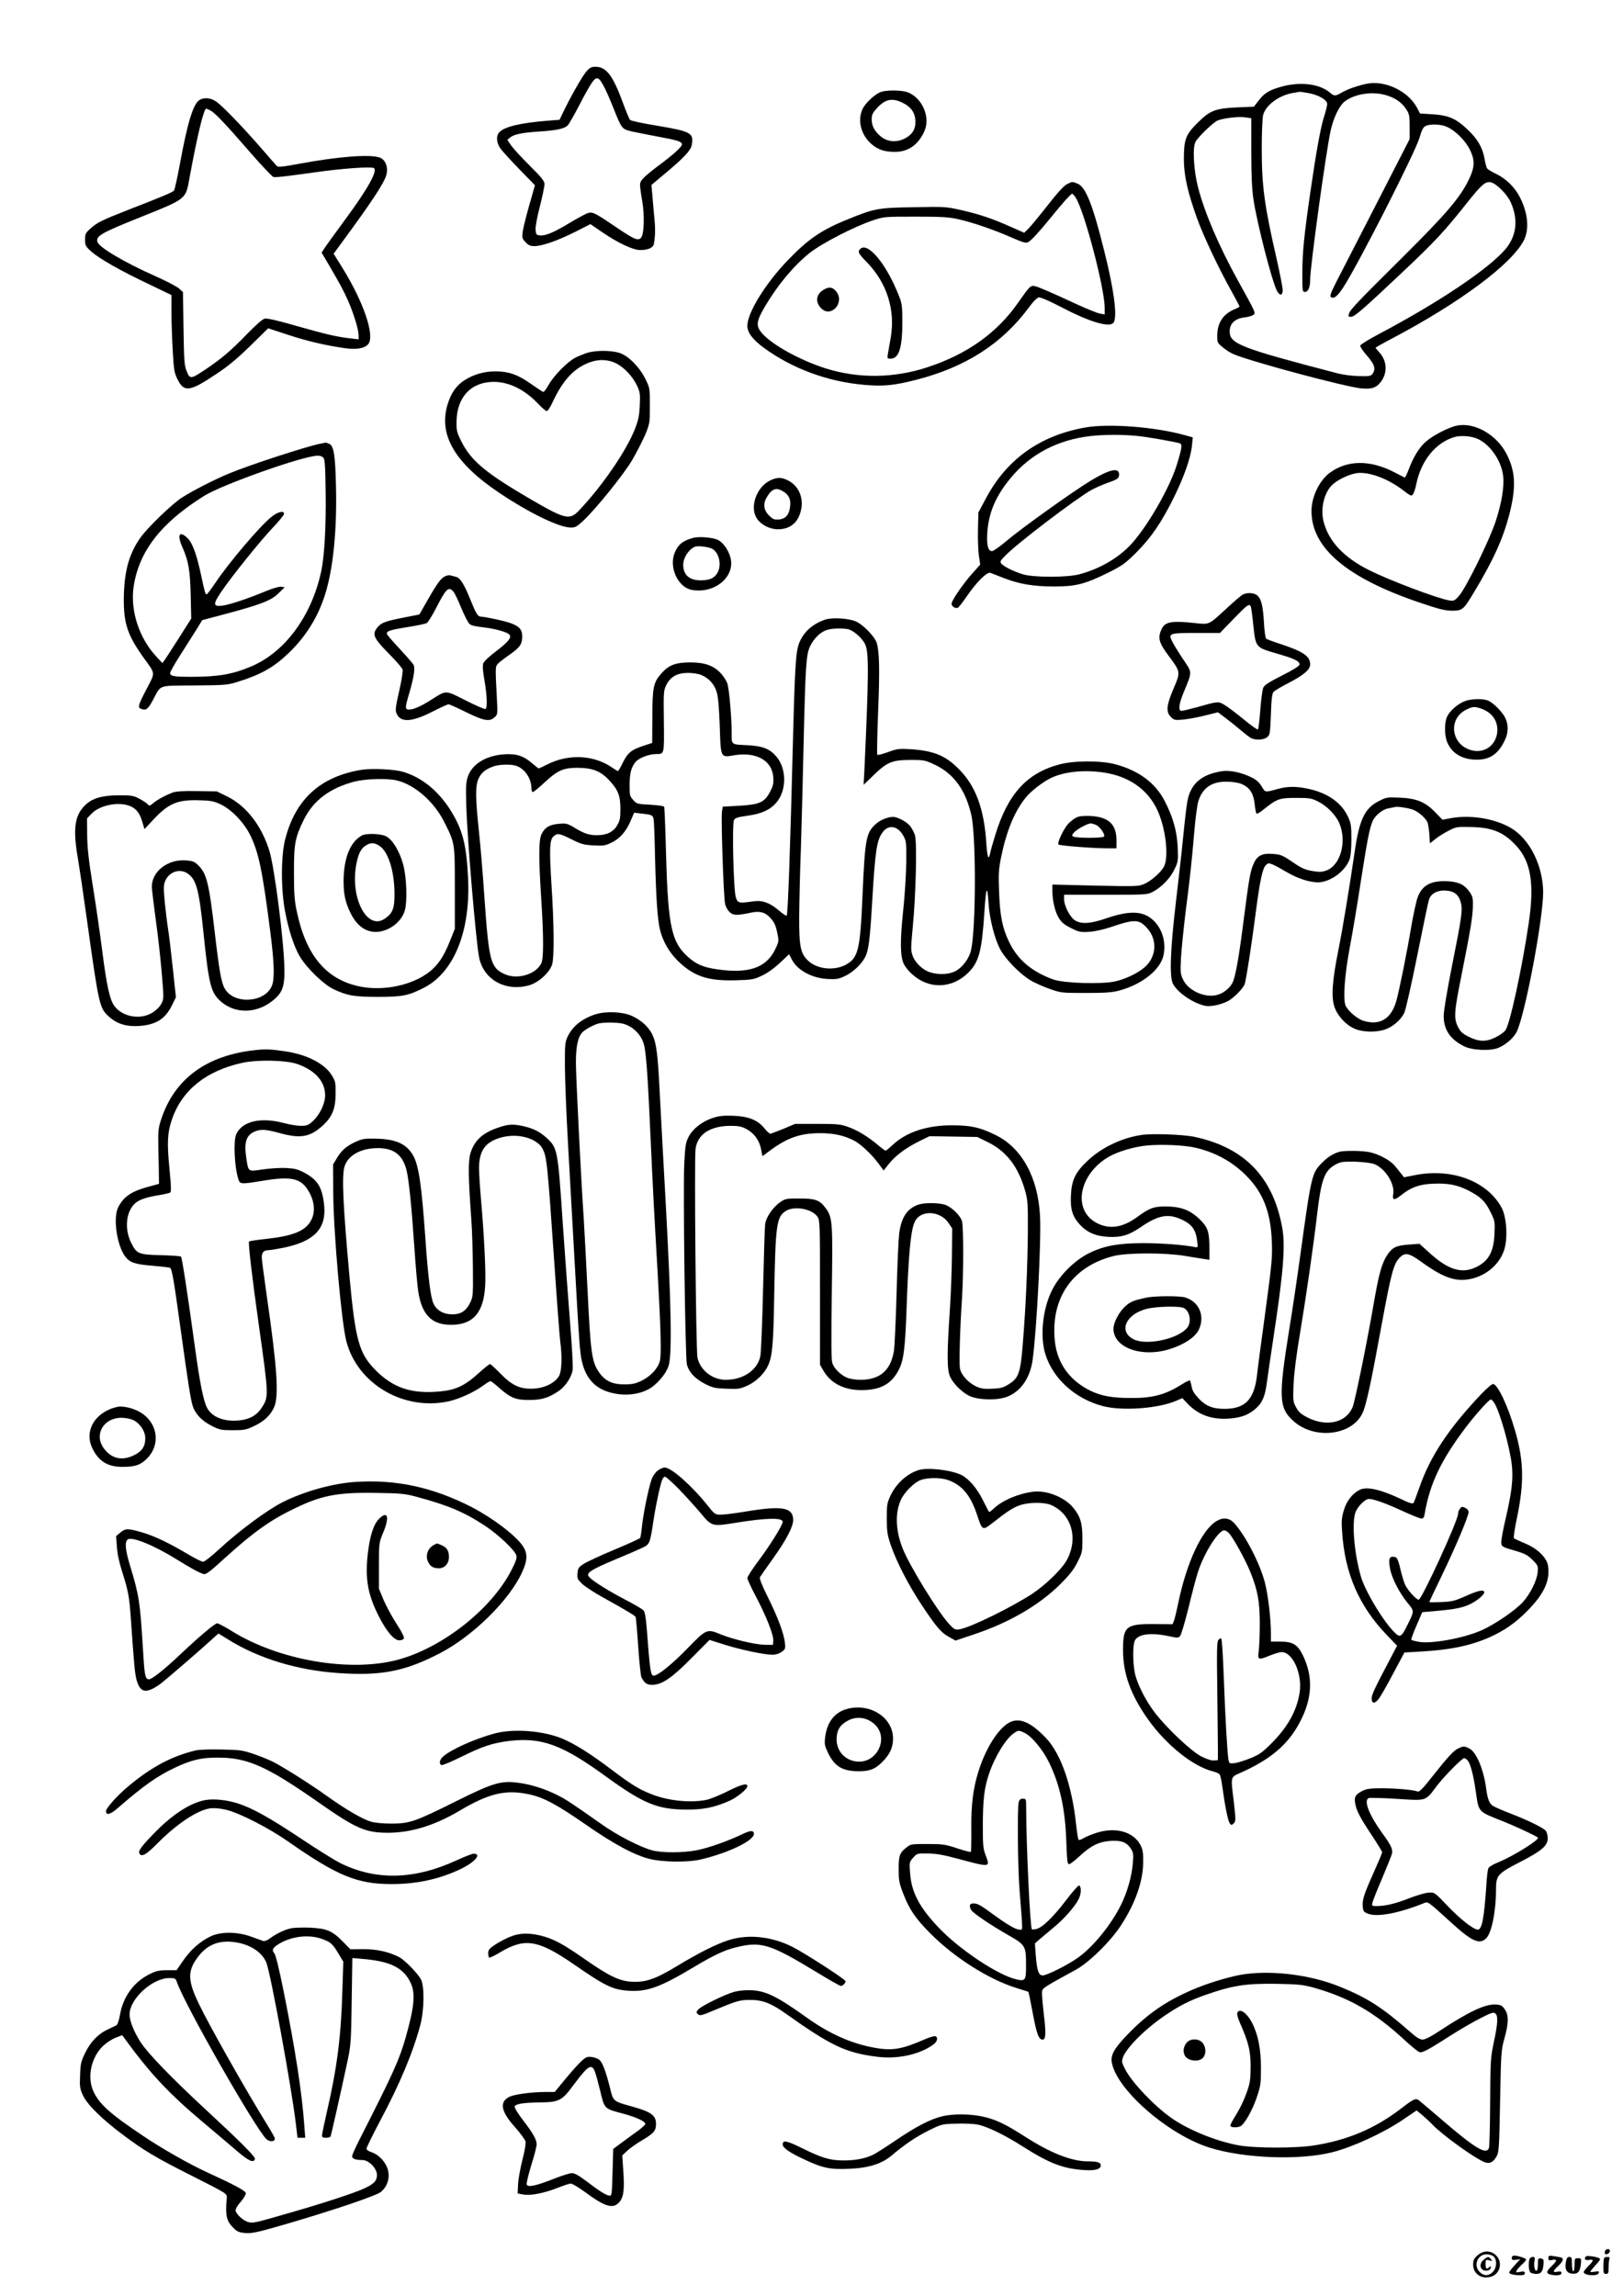 <?xml version="1.0" standalone="no"?>
<!DOCTYPE svg PUBLIC "-//W3C//DTD SVG 20010904//EN"
 "http://www.w3.org/TR/2001/REC-SVG-20010904/DTD/svg10.dtd">
<svg version="1.0" xmlns="http://www.w3.org/2000/svg"
 width="1240pt" height="1754pt" viewBox="0 0 1240 1754"
 preserveAspectRatio="xMidYMid meet">

<g transform="translate(0,1754) scale(0.1,-0.1)"
fill="#000000" stroke="none">
<path d="M4477 16990 c-32 -38 -121 -195 -178 -315 l-24 -50 -90 -7 c-210 -17
-332 -46 -371 -89 -26 -29 -21 -82 12 -127 15 -20 80 -91 144 -157 l117 -120
-44 -155 c-24 -85 -47 -177 -50 -203 -5 -43 -3 -51 22 -77 23 -24 37 -30 69
-30 58 0 180 43 313 110 l114 58 80 -55 c126 -87 244 -143 300 -143 59 0 98
17 104 44 12 61 13 120 4 206 -5 52 -12 129 -15 171 l-7 76 94 79 c155 129
206 184 214 226 17 93 -4 104 -272 149 -104 17 -193 36 -199 43 -6 6 -30 63
-53 126 -78 213 -128 280 -212 280 -31 0 -43 -6 -72 -40z m135 -107 c15 -26
45 -95 68 -152 71 -178 69 -176 147 -195 37 -8 131 -27 207 -41 146 -27 176
-37 176 -58 0 -18 -59 -72 -160 -148 -132 -99 -160 -127 -160 -160 0 -16 7
-71 16 -121 20 -112 15 -261 -9 -285 -23 -24 -51 -12 -186 79 -172 117 -184
122 -224 109 -17 -7 -79 -40 -137 -75 -119 -72 -184 -99 -226 -94 -26 3 -29 7
-32 43 -2 23 12 100 33 179 19 76 35 152 35 168 0 25 -19 49 -112 142 -62 61
-126 131 -143 155 l-29 43 22 18 c29 24 93 37 217 45 139 9 199 22 223 48 11
12 49 79 86 150 36 70 79 148 96 172 37 54 53 51 92 -22z"/>
<path d="M10441 16900 c-70 -15 -143 -40 -188 -66 -52 -30 -58 -30 -94 0 -76
64 -219 83 -357 47 -99 -26 -141 -50 -184 -107 l-38 -49 -122 -5 c-174 -8
-213 -23 -309 -119 -92 -92 -104 -126 -104 -281 1 -124 29 -248 100 -446 51
-141 167 -386 264 -559 33 -60 61 -112 61 -116 0 -4 -15 -12 -32 -19 -91 -36
-137 -104 -138 -202 0 -55 1 -58 43 -92 24 -20 61 -43 83 -52 138 -58 858
-251 976 -261 83 -7 117 6 153 57 48 70 41 157 -20 222 -14 15 -25 29 -25 32
0 2 56 34 125 70 516 272 914 568 1007 749 43 85 33 205 -28 327 -40 80 -108
146 -188 184 -29 14 -57 31 -63 38 -6 7 -15 41 -21 76 -15 85 -54 152 -131
224 -88 83 -144 107 -265 115 l-97 6 -20 39 c-67 131 -246 217 -388 188z
m-445 -71 c78 -14 144 -52 144 -83 0 -13 -11 -57 -24 -97 -26 -81 -59 -262
-105 -579 -47 -323 -61 -464 -61 -617 0 -137 1 -143 20 -143 25 0 40 35 40 96
0 96 121 979 157 1139 21 95 66 189 107 220 74 56 201 78 304 51 75 -19 131
-56 166 -111 23 -35 26 -49 26 -133 l0 -94 -247 -482 c-136 -264 -275 -534
-308 -599 -49 -96 -57 -119 -46 -127 24 -14 49 6 96 78 116 180 548 1028 581
1142 16 56 27 78 45 87 35 18 118 15 164 -6 66 -30 141 -105 176 -176 39 -81
37 -134 -11 -231 -66 -135 -170 -257 -499 -584 -360 -357 -406 -406 -415 -437
-6 -19 -4 -23 16 -23 27 0 89 54 408 355 233 220 306 298 482 520 109 137 138
162 180 152 44 -12 123 -91 151 -154 58 -130 44 -255 -40 -355 -127 -150 -506
-405 -963 -647 -80 -42 -146 -83 -148 -91 -1 -8 22 -43 53 -78 58 -67 68 -100
41 -138 -13 -17 -26 -19 -103 -17 -49 1 -121 10 -163 21 -744 194 -825 225
-825 321 0 59 40 97 110 106 29 3 61 12 70 19 21 15 21 13 -117 263 -146 265
-254 516 -305 713 -32 123 -43 302 -20 345 20 39 138 152 171 165 48 18 156
31 207 24 l49 -7 0 -255 c0 -178 5 -286 16 -361 26 -179 141 -627 180 -702 21
-41 44 -38 44 5 0 19 -20 121 -44 228 -96 418 -116 563 -116 856 0 122 5 234
11 255 21 75 121 149 228 167 25 4 49 8 52 9 3 0 32 -4 65 -10z"/>
<path d="M6734 16839 c-44 -13 -124 -86 -145 -134 -39 -86 -10 -198 70 -266
50 -43 98 -59 180 -59 101 0 178 55 224 159 46 105 -14 249 -125 295 -41 17
-153 20 -204 5z m164 -85 c65 -32 96 -79 96 -145 0 -54 -21 -91 -67 -119 -69
-42 -146 -38 -203 12 -45 40 -64 77 -64 128 0 34 7 48 41 85 63 69 117 79 197
39z"/>
<path d="M1521 16774 c-46 -32 -90 -178 -146 -484 -20 -107 -40 -199 -46 -206
-10 -13 -102 -51 -352 -148 -201 -79 -236 -96 -287 -143 -36 -32 -40 -40 -40
-83 0 -45 3 -51 48 -92 61 -54 222 -146 442 -250 l170 -82 0 -135 c0 -75 5
-208 10 -295 8 -144 12 -165 37 -215 50 -100 94 -93 297 43 87 57 160 118 258
214 l137 134 153 -50 c149 -49 288 -81 436 -102 87 -12 149 -1 176 32 51 64
-35 319 -198 582 l-67 108 60 82 c225 305 323 453 342 517 18 58 -5 120 -51
136 -77 26 -318 7 -614 -48 -130 -24 -162 -27 -171 -17 -7 7 -61 69 -121 138
-141 162 -289 315 -338 351 -45 33 -98 38 -135 13z m87 -78 c34 -18 108 -95
306 -323 87 -100 166 -183 175 -185 21 -4 91 4 326 37 192 27 410 43 439 32
37 -14 -40 -155 -219 -397 -67 -91 -134 -184 -150 -207 l-28 -43 43 -72 c98
-168 123 -213 161 -299 43 -100 79 -217 79 -262 l0 -29 -62 7 c-102 11 -190
32 -416 96 -145 42 -221 59 -240 55 -17 -4 -69 -50 -137 -120 -124 -128 -193
-186 -315 -268 -112 -75 -119 -76 -144 -13 -18 45 -20 78 -24 327 l-4 277 -31
28 c-18 15 -97 57 -177 92 -236 105 -432 220 -445 262 -15 45 26 69 323 188
363 146 350 135 381 308 60 326 108 523 127 523 3 0 17 -6 32 -14z"/>
<path d="M8150 16132 c-22 -11 -74 -68 -147 -162 -63 -80 -128 -159 -146 -177
l-32 -31 -100 44 c-142 64 -244 98 -381 129 -115 26 -127 27 -364 22 -274 -4
-300 -9 -514 -97 -192 -78 -295 -149 -450 -311 -169 -176 -306 -399 -306 -497
0 -52 39 -105 126 -169 218 -159 488 -259 769 -283 146 -13 228 -4 400 40 372
96 649 274 851 545 38 52 67 81 81 83 14 2 85 -29 175 -76 222 -116 373 -159
398 -113 27 51 0 255 -75 550 -86 346 -140 482 -200 507 -43 18 -43 18 -85 -4z
m70 -104 c68 -111 220 -693 220 -839 l0 -51 -37 7 c-21 4 -96 34 -168 67 -207
96 -298 135 -327 142 -34 8 -41 0 -128 -124 -160 -231 -388 -394 -690 -494
-259 -86 -531 -89 -782 -10 -192 61 -402 176 -482 264 -53 59 -50 92 18 208
98 166 219 311 341 409 91 73 343 203 485 250 84 28 89 28 325 28 197 0 255
-3 324 -19 106 -23 273 -80 411 -141 90 -39 108 -44 127 -34 22 12 89 85 173
189 83 103 152 180 161 180 5 0 18 -15 29 -32z"/>
<path d="M6572 15638 c-21 -21 -14 -35 51 -101 154 -159 219 -366 182 -578 -9
-52 -19 -109 -22 -126 -5 -30 -3 -33 21 -33 64 0 91 85 90 285 0 115 -3 138
-26 195 -94 241 -238 416 -296 358z"/>
<path d="M6300 15331 c-65 -35 -76 -96 -25 -147 74 -74 181 44 115 128 -26 34
-53 39 -90 19z"/>
<path d="M4475 14841 c-27 -10 -65 -25 -82 -35 -57 -29 -162 -136 -199 -202
-23 -41 -40 -62 -47 -57 -7 4 -50 33 -97 65 -97 68 -166 91 -265 91 -86 0
-163 -22 -234 -66 -64 -41 -104 -97 -131 -185 -72 -234 55 -450 399 -680 231
-154 455 -262 543 -262 34 0 47 8 95 53 97 91 305 349 372 461 34 59 79 146
100 194 35 86 36 89 36 222 0 134 0 136 -34 205 -45 91 -128 175 -195 198 -67
23 -195 22 -261 -2z m233 -77 c62 -31 126 -100 160 -172 22 -48 24 -63 20
-150 -4 -79 -11 -112 -37 -179 -65 -166 -250 -436 -425 -620 -73 -78 -105 -71
-361 77 -346 201 -462 296 -536 440 -40 79 -42 90 -41 161 3 185 110 300 281
302 117 1 238 -57 342 -167 29 -31 59 -56 66 -56 8 0 28 30 45 68 80 171 166
263 289 306 68 24 137 20 197 -10z"/>
<path d="M11132 14289 c-63 -12 -188 -77 -242 -126 -49 -44 -94 -118 -130
-216 -12 -32 -25 -57 -28 -55 -4 2 -39 20 -78 40 -185 96 -358 95 -492 -2 -81
-58 -142 -185 -142 -294 0 -281 268 -509 820 -697 153 -52 197 -63 251 -64 83
0 90 6 173 145 146 242 219 405 267 588 53 207 49 327 -19 461 -74 148 -244
247 -380 220z m141 -95 c100 -34 196 -164 211 -287 10 -81 -10 -206 -56 -347
-49 -149 -230 -517 -283 -574 -32 -36 -38 -38 -75 -32 -86 14 -456 153 -612
232 -196 98 -313 226 -348 380 -21 93 8 210 66 268 40 40 132 84 191 92 93 12
240 -43 357 -134 55 -42 60 -44 72 -27 7 10 18 43 24 74 36 180 146 318 290
362 42 13 114 10 163 -7z"/>
<path d="M8289 14274 c-347 -62 -601 -245 -759 -546 l-55 -103 -3 -125 c-2
-69 1 -158 6 -199 l11 -74 -60 -67 c-71 -79 -159 -208 -159 -232 0 -19 28 -38
48 -31 6 3 39 44 72 93 73 106 151 183 177 174 10 -4 56 -21 103 -40 118 -46
228 -64 384 -64 165 0 234 18 406 102 114 57 133 70 221 157 114 114 194 231
290 426 78 159 127 301 136 392 l6 62 -54 15 c-229 65 -589 93 -770 60z m401
-64 c83 -9 272 -42 323 -56 22 -7 17 -39 -24 -171 -58 -182 -233 -482 -356
-610 -97 -100 -230 -177 -383 -219 -93 -26 -350 -26 -435 -1 -71 22 -146 59
-165 82 -11 14 -8 22 31 61 88 92 545 439 659 502 30 16 84 40 120 53 79 27
90 35 90 65 0 55 -72 40 -217 -48 -134 -81 -522 -358 -642 -459 -51 -44 -102
-79 -112 -79 -30 0 -42 45 -36 140 10 155 66 285 184 425 150 178 355 285 603
314 106 12 249 12 360 1z"/>
<path d="M2443 14150 c-107 -22 -534 -161 -691 -226 -111 -46 -282 -133 -362
-185 -78 -51 -258 -224 -317 -306 -87 -122 -124 -257 -127 -458 -2 -196 27
-284 147 -453 98 -136 95 -113 27 -245 -64 -122 -69 -141 -44 -151 39 -15 53
-6 90 62 69 127 32 113 319 116 240 2 254 3 335 29 174 54 272 110 386 219
131 126 224 275 278 448 61 193 91 488 83 819 -5 249 -17 318 -54 332 -13 5
-25 9 -26 8 -1 -1 -21 -5 -44 -9z m28 -107 c11 -12 15 -72 17 -262 4 -253 -9
-487 -33 -601 -73 -345 -278 -624 -541 -733 -142 -59 -248 -77 -454 -77 -131
0 -160 5 -160 29 0 9 37 75 83 146 46 72 101 159 123 194 l39 64 181 48 c269
72 347 102 403 158 l46 45 -27 4 c-16 2 -65 -12 -115 -33 -139 -58 -276 -103
-331 -111 -76 -10 -77 9 -9 109 81 119 292 381 391 486 47 49 86 97 86 106 0
27 -47 16 -97 -24 -85 -67 -328 -353 -430 -507 -31 -46 -60 -84 -64 -84 -10 0
-14 13 -40 135 -35 165 -67 255 -104 292 -64 64 -85 30 -41 -68 47 -107 58
-174 63 -364 l4 -180 -93 -147 c-51 -80 -101 -157 -110 -170 l-18 -23 -45 49
c-131 140 -199 347 -175 527 38 274 208 494 541 702 139 86 752 304 865 306
18 1 38 -6 45 -16z"/>
<path d="M5882 13869 c-104 -52 -156 -205 -99 -290 33 -49 98 -82 161 -82 88
0 148 46 172 131 29 100 -9 198 -95 242 -51 26 -85 25 -139 -1z m105 -85 c40
-25 56 -60 50 -110 -7 -66 -34 -98 -86 -102 -36 -3 -46 1 -76 31 -42 42 -47
91 -14 143 39 63 71 73 126 38z"/>
<path d="M5295 13431 c-79 -22 -113 -49 -140 -113 -46 -111 24 -264 130 -284
174 -32 334 100 296 246 -15 56 -51 110 -91 133 -34 21 -148 31 -195 18z m150
-85 c52 -34 70 -127 35 -184 -23 -38 -57 -54 -121 -55 -90 -2 -139 40 -139
118 0 55 42 119 90 139 24 9 110 -2 135 -18z"/>
<path d="M3405 13140 c-33 -13 -62 -51 -133 -175 l-68 -119 -112 -22 c-148
-29 -177 -40 -207 -75 -46 -56 -34 -82 109 -226 42 -43 79 -87 82 -98 3 -12
-6 -70 -19 -131 -36 -159 -39 -179 -26 -207 31 -68 117 -63 273 17 61 31 116
56 123 56 7 0 67 -27 134 -60 136 -67 180 -75 219 -38 23 21 23 23 15 167 -11
218 -11 218 10 242 11 11 52 43 91 70 76 53 94 79 94 137 0 52 -21 77 -86 101
-43 17 -198 50 -233 51 -20 1 -36 27 -71 115 -54 134 -83 181 -117 189 -16 4
-35 9 -43 11 -8 2 -24 0 -35 -5z m58 -118 c10 -10 37 -67 61 -126 25 -60 53
-114 63 -122 18 -14 39 -18 128 -29 72 -9 163 -35 176 -52 20 -23 -6 -55 -101
-128 -54 -40 -92 -77 -98 -93 -6 -19 -3 -59 9 -127 20 -115 24 -211 8 -221 -6
-3 -73 26 -150 65 -159 81 -147 80 -262 7 -77 -49 -136 -76 -169 -76 -35 0
-35 9 -3 119 37 125 48 197 35 222 -6 11 -52 64 -101 117 -50 53 -95 105 -100
114 -14 25 11 35 156 58 70 11 135 25 145 30 10 5 43 59 74 119 74 145 93 163
129 123z"/>
<path d="M9493 12997 c-12 -7 -66 -53 -120 -103 -140 -129 -131 -125 -238
-114 -185 20 -233 11 -260 -45 -31 -66 -21 -104 48 -197 99 -133 98 -129 43
-258 -55 -130 -59 -178 -20 -217 24 -24 30 -25 92 -20 37 4 112 17 167 31
l100 25 55 -41 c30 -23 80 -62 110 -88 30 -25 66 -54 80 -63 33 -23 102 -22
131 2 22 17 23 27 29 173 3 110 9 160 19 171 7 10 59 41 114 69 121 63 167
103 167 144 0 62 -55 99 -240 159 -47 15 -90 32 -96 36 -6 5 -14 60 -17 121
-8 131 -20 180 -49 208 -25 23 -81 26 -115 7z m62 -87 c4 -6 13 -70 20 -142
19 -175 17 -173 179 -220 137 -39 179 -60 174 -86 -2 -10 -53 -42 -133 -82
-97 -49 -133 -72 -143 -92 -7 -15 -17 -91 -23 -170 -6 -79 -14 -146 -18 -150
-3 -4 -53 30 -109 77 -57 47 -123 96 -146 110 -49 29 -48 29 -221 -20 -49 -13
-98 -25 -107 -25 -28 0 -22 50 16 143 67 163 67 144 -8 256 -36 54 -73 115
-82 135 -28 58 -19 61 187 61 l180 0 104 108 c102 105 118 117 130 97z"/>
<path d="M6305 12807 c-94 -32 -159 -88 -196 -171 -28 -65 -35 -162 -49 -691
-23 -907 -40 -1394 -50 -1400 -4 -2 -30 15 -58 39 -70 60 -127 81 -195 71
-112 -16 -120 -15 -135 30 -18 53 -30 562 -14 591 9 16 27 22 96 32 110 14
177 44 225 98 83 94 83 264 0 358 -49 56 -103 77 -209 83 -140 7 -130 0 -130
101 0 109 -18 315 -31 365 -6 22 -28 58 -51 83 -54 59 -123 84 -232 84 -112 0
-164 -19 -219 -80 -65 -72 -72 -104 -73 -335 l-1 -200 -67 -22 c-92 -30 -120
-53 -157 -128 -17 -36 -35 -65 -38 -65 -3 0 -26 14 -49 30 -140 94 -329 102
-490 21 -34 -17 -64 -31 -66 -31 -3 0 -25 18 -50 39 -66 57 -119 75 -213 69
-140 -9 -247 -75 -279 -172 -14 -42 -16 -78 -11 -236 8 -248 73 -1015 97
-1141 33 -172 203 -267 384 -215 73 21 158 100 175 161 16 57 14 306 -5 598
-18 289 -15 354 17 380 30 24 42 22 137 -25 73 -37 94 -42 168 -46 76 -4 89
-2 139 23 64 31 111 87 146 171 l24 56 58 -7 c77 -8 85 -12 91 -43 3 -15 8
-151 11 -302 7 -288 18 -463 37 -540 21 -88 69 -172 134 -237 123 -121 232
-158 448 -151 121 3 136 6 197 35 41 19 92 55 137 97 l71 67 20 -39 c42 -83
152 -143 272 -150 66 -4 84 -1 130 20 64 29 130 91 159 147 27 53 37 134 55
446 22 368 34 447 78 507 45 62 115 51 158 -25 23 -40 24 -50 23 -202 -1 -88
-11 -257 -24 -375 -24 -232 -23 -345 6 -405 9 -19 36 -53 61 -75 128 -119 307
-114 432 11 81 81 103 167 122 463 13 197 22 213 32 61 8 -117 47 -269 89
-347 39 -74 151 -189 232 -237 30 -18 95 -47 143 -64 87 -31 91 -32 278 -32
150 0 204 4 255 18 176 47 317 160 340 272 29 139 -46 282 -166 315 -64 18
-151 7 -272 -35 -119 -41 -190 -46 -238 -16 -38 23 -84 111 -84 160 l0 36 318
0 c305 0 318 1 357 21 71 38 132 101 166 169 31 63 31 67 27 172 -6 125 -36
232 -100 355 -71 138 -198 232 -377 280 -109 29 -314 29 -426 -1 -251 -66
-397 -228 -493 -546 -17 -55 -34 -115 -37 -132 -12 -60 -22 -34 -29 73 -17
266 -81 440 -211 570 -102 103 -191 139 -367 151 -90 5 -103 4 -173 -22 -42
-15 -79 -25 -82 -21 -4 3 -1 151 6 329 13 318 10 459 -11 527 -15 47 -103 138
-157 162 -56 25 -181 33 -236 15z m173 -73 c43 -9 111 -69 133 -118 28 -61 26
-240 -6 -941 l-7 -130 79 76 c101 98 140 114 283 114 101 0 108 -2 183 -37
145 -69 234 -193 278 -383 37 -164 36 -864 -2 -1033 -13 -60 -61 -126 -113
-157 -48 -28 -129 -34 -197 -13 -56 16 -114 70 -135 124 -16 43 -16 54 0 227
23 234 33 636 17 694 -6 23 -24 56 -38 74 -28 33 -94 68 -128 69 -41 0 -97
-22 -131 -52 -77 -68 -85 -111 -104 -543 -18 -427 -33 -485 -133 -537 -88 -44
-211 -31 -279 30 -62 56 -73 109 -72 342 1 107 6 341 13 520 6 179 15 543 21
810 14 591 19 671 50 735 27 56 76 105 122 121 36 14 118 17 166 8z m-1120
-350 c58 -24 101 -72 118 -132 11 -36 18 -122 23 -258 8 -248 5 -241 112 -223
168 27 288 -40 297 -168 3 -49 -1 -66 -25 -112 -42 -80 -79 -97 -236 -106
l-125 -7 -6 -37 c-8 -52 12 -657 24 -706 5 -23 21 -50 36 -64 30 -25 57 -25
169 -1 60 12 101 1 137 -38 34 -36 44 -57 58 -125 11 -53 10 -61 -13 -110 -63
-138 -184 -189 -395 -168 -132 14 -193 34 -255 84 -145 118 -172 229 -188 792
-5 198 -12 365 -14 371 -2 7 -45 13 -106 17 -100 5 -105 6 -131 36 -26 29 -28
38 -28 109 0 93 12 141 46 182 27 31 102 60 158 60 62 0 61 -4 58 252 -3 226
-2 234 20 278 32 62 83 90 166 90 34 0 79 -7 100 -16z m-1411 -695 c65 -24
113 -97 113 -171 0 -16 5 -28 11 -28 6 0 44 31 85 69 104 97 146 116 259 116
113 -1 174 -25 240 -96 67 -72 85 -117 85 -218 0 -72 -4 -90 -25 -126 -29 -50
-80 -75 -154 -75 -60 0 -100 13 -173 58 -54 32 -62 34 -119 29 -71 -6 -106
-27 -131 -78 -23 -43 -23 -184 -3 -494 19 -295 19 -457 0 -495 -44 -85 -184
-125 -280 -81 -108 50 -120 97 -155 601 -11 162 -29 383 -41 490 -28 265 -28
353 -1 406 22 44 52 68 110 89 45 17 141 19 179 4z m4478 -49 c196 -27 341
-127 416 -285 62 -131 90 -346 55 -428 -17 -42 -96 -114 -153 -139 -44 -19
-58 -20 -374 -13 l-329 8 0 -43 c0 -78 21 -168 50 -213 22 -35 44 -52 94 -77
61 -30 72 -32 138 -28 44 3 111 18 167 37 183 62 214 60 278 -12 77 -88 68
-217 -21 -295 -51 -45 -143 -89 -223 -108 -102 -24 -395 -15 -476 14 -166 61
-271 150 -337 286 -52 108 -70 199 -77 387 -5 136 -3 169 16 263 42 202 102
348 189 455 42 52 140 126 202 153 101 44 241 58 385 38z"/>
<path d="M8225 11296 c-16 -7 -44 -29 -62 -47 -36 -38 -88 -148 -76 -160 9 -9
261 -29 371 -29 l72 0 0 60 c0 124 -60 180 -200 187 -50 2 -85 -1 -105 -11z
m150 -58 c29 -13 70 -72 60 -88 -8 -13 -214 -13 -235 0 -12 7 -11 12 5 30 23
26 102 69 127 70 9 0 29 -5 43 -12z"/>
<path d="M11184 12181 c-54 -24 -108 -73 -128 -115 -22 -47 -21 -150 3 -201
38 -83 115 -127 221 -128 105 -1 170 45 220 155 25 54 25 112 1 163 -22 47
-94 119 -134 134 -44 17 -137 13 -183 -8z m127 -52 c83 -28 129 -87 129 -164
0 -110 -93 -184 -198 -156 -156 42 -181 240 -40 310 49 24 62 25 109 10z"/>
<path d="M2765 11660 c-316 -50 -510 -226 -587 -535 -32 -128 -32 -379 0 -547
27 -143 68 -269 113 -345 54 -90 182 -214 259 -250 104 -49 158 -58 340 -58
185 0 234 10 353 72 229 120 354 437 333 841 -13 248 -40 356 -123 495 -95
159 -225 267 -373 311 -67 20 -234 28 -315 16z m264 -81 c136 -31 285 -160
363 -314 84 -166 83 -160 83 -510 l0 -310 -42 -105 c-45 -110 -86 -170 -150
-222 -130 -103 -350 -151 -532 -114 -256 52 -411 234 -482 567 -19 87 -23 136
-23 299 -1 223 8 271 74 406 73 149 200 245 390 294 84 21 246 26 319 9z"/>
<path d="M2765 11158 c-90 -49 -139 -173 -140 -348 0 -104 14 -166 56 -250 63
-127 169 -170 284 -116 61 28 110 81 127 138 21 71 15 258 -12 356 -28 102
-83 192 -133 215 -40 19 -151 23 -182 5z m132 -78 c67 -41 115 -187 117 -360
1 -120 -13 -156 -75 -198 -130 -89 -259 144 -220 397 15 93 36 138 75 162 39
24 63 24 103 -1z"/>
<path d="M9335 11649 c-158 -25 -240 -97 -264 -234 -6 -33 -20 -152 -31 -265
-11 -113 -37 -342 -57 -510 -42 -358 -49 -565 -21 -616 38 -70 161 -152 251
-168 41 -8 131 14 176 41 47 29 111 96 121 127 12 39 51 290 85 551 31 240 51
331 76 356 18 18 22 18 53 5 19 -8 65 -33 102 -55 81 -49 177 -81 243 -81 93
0 210 85 242 176 9 24 14 82 14 154 0 103 -3 121 -26 171 -51 109 -156 182
-305 214 -90 19 -156 19 -229 -1 -102 -28 -97 -29 -126 19 -20 33 -41 51 -80
70 -76 37 -163 55 -224 46z m138 -93 c73 -26 104 -71 114 -166 3 -33 9 -63 14
-65 4 -3 27 10 51 30 105 84 122 90 248 90 105 0 120 -2 171 -28 65 -32 132
-100 160 -161 62 -142 12 -327 -99 -366 -34 -12 -53 -12 -108 -3 -56 10 -82
22 -150 69 -74 50 -89 57 -147 61 -82 7 -121 -12 -147 -70 -28 -62 -35 -104
-75 -410 -39 -310 -66 -461 -89 -505 -21 -41 -70 -80 -117 -92 -92 -25 -219
32 -259 115 -21 44 -23 56 -17 169 4 66 20 227 36 356 35 271 45 368 66 611 8
97 22 199 30 227 31 102 101 152 215 151 36 0 82 -6 103 -13z"/>
<path d="M1319 11486 c-57 -22 -114 -53 -147 -80 -27 -23 -31 -24 -43 -10 -7
8 -36 28 -63 42 -46 25 -61 27 -161 27 -127 -1 -202 -23 -257 -78 -77 -77 -91
-176 -55 -392 14 -82 46 -298 71 -480 93 -666 96 -677 173 -745 61 -53 133
-74 228 -67 127 9 197 54 247 154 l32 65 -23 216 c-13 120 -29 258 -37 307 -8
50 -19 144 -26 210 -9 104 -9 125 5 157 29 67 106 95 165 59 72 -46 92 -119
127 -460 41 -397 56 -456 136 -524 105 -90 262 -90 383 2 82 62 101 109 99
246 -2 205 -75 773 -114 903 -60 195 -176 345 -323 418 l-80 39 -150 2 c-107
2 -161 -2 -187 -11z m364 -89 c85 -39 183 -141 231 -241 63 -131 92 -271 151
-734 31 -238 34 -361 12 -413 -54 -129 -288 -144 -359 -22 -27 45 -43 136 -77
429 -45 385 -62 453 -130 518 -25 24 -42 30 -90 34 -138 10 -261 -84 -261
-201 0 -20 14 -133 30 -252 17 -119 37 -303 46 -410 16 -190 16 -194 -3 -232
-12 -23 -39 -50 -68 -68 -91 -57 -227 -34 -290 49 -36 47 -60 155 -95 431 -17
132 -49 355 -72 495 -31 192 -41 286 -42 382 l-1 127 35 36 c57 59 183 89 272
65 60 -17 92 -51 113 -121 l19 -62 61 65 c120 130 188 160 355 155 89 -2 114
-7 163 -30z"/>
<path d="M10533 11420 c-105 -53 -148 -142 -182 -380 -44 -300 -93 -595 -127
-765 -45 -224 -54 -351 -29 -425 22 -67 84 -136 150 -166 60 -29 167 -32 237
-8 59 20 121 73 147 127 11 24 54 214 100 442 44 220 84 412 90 427 17 45 67
70 129 65 63 -4 97 -32 113 -91 15 -56 7 -113 -67 -482 -38 -193 -64 -346 -64
-384 0 -105 49 -178 153 -231 63 -33 207 -39 268 -12 61 27 119 80 140 128 66
149 199 861 199 1059 -1 203 -103 407 -246 491 -122 72 -306 102 -455 76 l-68
-13 -58 60 c-76 77 -142 104 -273 109 -91 4 -98 3 -157 -27z m267 -67 c37 -15
84 -55 103 -88 7 -11 14 -53 17 -93 l5 -74 40 32 c22 18 67 46 100 63 56 30
66 32 160 30 173 -2 260 -37 358 -142 114 -123 141 -291 97 -591 -52 -351
-144 -773 -178 -820 -10 -14 -42 -37 -72 -52 -73 -38 -129 -37 -208 2 -51 26
-64 39 -84 78 -32 66 -28 115 31 407 68 343 82 429 84 511 2 60 -2 76 -22 106
-40 59 -82 80 -164 86 -132 8 -201 -28 -236 -123 -11 -30 -34 -136 -51 -236
-35 -208 -93 -492 -114 -562 -40 -132 -125 -182 -248 -145 -48 14 -121 77
-138 118 -20 49 -7 231 33 445 20 105 57 325 82 490 49 314 68 417 91 470 18
45 77 93 121 100 21 4 43 8 48 10 18 7 109 -7 145 -22z"/>
<path d="M4547 9791 c-103 -34 -173 -91 -211 -171 -19 -41 -21 -61 -20 -235 1
-104 11 -361 23 -570 12 -209 32 -578 46 -820 40 -719 45 -787 61 -855 35
-149 121 -227 275 -249 80 -11 165 1 228 34 64 32 135 113 158 178 29 82 22
460 -20 1232 -20 358 -41 747 -47 865 -14 284 -25 373 -56 437 -29 60 -87 112
-159 144 -70 31 -200 36 -278 10z m214 -71 c76 -21 138 -83 159 -159 16 -59
29 -230 50 -701 20 -440 26 -551 55 -1050 24 -428 29 -620 16 -668 -16 -57
-70 -115 -139 -149 -46 -22 -70 -28 -132 -28 -94 0 -150 27 -197 98 -51 76
-61 149 -83 602 -11 226 -25 480 -30 565 -22 323 -60 1088 -60 1195 0 125 17
199 52 232 25 23 79 52 118 64 37 11 150 10 191 -1z"/>
<path d="M1955 9519 c-377 -39 -624 -220 -725 -534 -21 -63 -23 -86 -20 -225
2 -85 4 -179 4 -209 l1 -54 -80 -22 c-130 -35 -188 -74 -231 -155 -42 -80 -12
-292 53 -379 36 -46 73 -59 212 -70 67 -6 125 -12 130 -16 15 -9 28 -84 81
-468 56 -406 75 -525 90 -579 18 -64 69 -120 144 -158 65 -33 75 -35 165 -35
87 0 102 3 161 31 77 36 126 82 154 144 38 85 24 299 -55 845 -21 148 -39 283
-39 300 0 38 16 55 49 55 15 0 67 9 118 19 232 48 326 144 310 319 -13 138
-48 198 -148 252 -54 29 -76 34 -144 38 -44 2 -124 -3 -178 -11 -115 -17 -109
-21 -126 93 -17 115 1 170 66 197 46 19 86 16 188 -12 163 -45 236 -31 335 61
69 65 94 127 94 240 1 84 -1 94 -29 140 -55 89 -188 158 -355 183 -106 16
-151 18 -225 10z m317 -107 c137 -49 211 -132 212 -238 0 -64 -40 -149 -94
-198 -35 -32 -46 -36 -93 -36 -28 0 -86 10 -127 21 -179 48 -323 14 -366 -88
-22 -52 -12 -252 17 -340 13 -40 18 -40 184 -13 228 38 299 20 359 -90 40 -73
45 -150 14 -210 -42 -82 -136 -121 -346 -144 -68 -7 -125 -16 -129 -19 -8 -9
21 -260 77 -657 74 -525 74 -532 17 -617 -37 -54 -86 -83 -160 -92 -119 -15
-218 22 -256 97 -27 53 -55 192 -91 457 -56 407 -99 688 -107 696 -5 4 -73 9
-153 11 -174 4 -187 10 -231 101 -49 105 -35 232 32 294 31 29 87 48 181 63
42 7 81 16 88 20 9 6 8 45 -5 180 -20 199 -16 279 19 380 77 223 260 370 536
431 115 26 337 21 422 -9z"/>
<path d="M5445 9000 c-80 -26 -153 -83 -184 -144 -22 -43 -26 -67 -33 -203
-10 -199 7 -1485 20 -1537 16 -58 61 -107 136 -146 61 -31 78 -35 166 -38 89
-4 103 -2 159 23 69 31 133 94 161 158 31 71 39 158 45 527 10 549 17 605 91
651 66 40 201 14 241 -47 17 -27 18 -62 18 -579 l0 -550 27 -47 c61 -103 173
-154 321 -146 134 7 212 59 264 176 27 61 39 163 48 412 16 457 33 638 66 701
45 89 195 81 257 -15 l27 -40 -2 -200 c-1 -111 -8 -308 -17 -439 -22 -324 -21
-440 3 -494 24 -52 87 -115 143 -144 59 -31 192 -38 273 -15 113 33 194 141
214 286 31 219 67 912 57 1100 -15 296 -139 522 -340 620 -120 59 -189 74
-336 74 -188 0 -345 -52 -448 -148 -27 -25 -52 -46 -56 -46 -4 0 -31 20 -59
44 -75 63 -155 112 -228 138 -57 20 -82 23 -234 23 l-170 0 -90 -38 c-49 -20
-94 -37 -100 -37 -7 0 -27 19 -45 41 -51 64 -123 92 -240 96 -74 2 -108 -1
-155 -17z m255 -83 c61 -32 100 -85 114 -152 l11 -57 62 46 c130 96 230 130
378 130 104 0 182 -17 259 -56 50 -25 137 -107 188 -176 l39 -53 39 49 c52 65
126 120 228 172 l84 41 182 -3 183 -3 85 -42 c140 -70 230 -189 281 -372 19
-68 21 -100 20 -311 -2 -261 -16 -580 -39 -860 -18 -220 -31 -257 -109 -305
-40 -25 -61 -31 -125 -33 -62 -3 -85 0 -123 18 -60 28 -114 88 -123 137 -7 39
0 299 16 538 12 190 12 542 0 586 -13 46 -85 114 -136 128 -51 14 -152 14
-195 0 -88 -30 -132 -96 -149 -220 -5 -41 -15 -247 -20 -459 -6 -212 -15 -412
-21 -444 -26 -147 -108 -216 -256 -216 -35 0 -80 7 -101 16 -49 20 -99 70
-113 112 -8 25 -9 170 -4 531 8 544 6 579 -45 650 -47 64 -78 76 -202 76 -102
0 -108 -1 -150 -30 -53 -38 -103 -110 -112 -163 -3 -22 -10 -246 -16 -499 -6
-252 -15 -483 -21 -513 -22 -106 -130 -180 -264 -180 -101 0 -193 71 -216 167
-12 46 -25 1514 -15 1595 14 113 110 177 267 178 60 0 85 -5 119 -23z"/>
<path d="M3820 8931 c-129 -41 -194 -99 -225 -198 -19 -61 -18 -181 6 -508 6
-82 11 -249 12 -370 2 -213 1 -221 -22 -268 -30 -61 -70 -87 -134 -87 -68 0
-120 29 -145 82 -22 46 -42 205 -62 498 -29 411 -51 561 -95 636 -51 87 -131
123 -284 126 -86 2 -102 -1 -156 -25 -70 -33 -107 -65 -143 -127 l-27 -45 1
-210 c1 -299 62 -993 100 -1140 84 -325 435 -533 779 -460 80 17 197 70 265
120 26 19 52 35 57 35 5 0 34 -22 64 -49 89 -79 129 -96 234 -95 96 0 149 17
227 71 49 34 95 104 103 158 4 23 -5 184 -19 356 -14 173 -39 514 -56 759 -38
570 -40 581 -124 658 -52 48 -105 74 -184 91 -71 15 -107 13 -172 -8z m247
-97 c32 -16 59 -37 71 -57 40 -67 42 -86 98 -896 19 -282 39 -545 44 -585 16
-121 12 -227 -8 -265 -28 -52 -107 -93 -190 -98 -103 -7 -168 21 -257 113 -40
41 -76 74 -81 74 -6 0 -46 -32 -89 -71 -105 -95 -174 -127 -295 -138 -213 -20
-353 26 -486 158 -131 131 -158 227 -204 721 -49 541 -59 761 -39 835 25 89
125 145 258 145 120 -1 186 -51 216 -165 19 -74 39 -273 61 -595 9 -135 22
-284 29 -332 27 -180 102 -258 251 -258 169 0 250 93 261 301 6 100 -8 384
-32 657 -8 89 -15 197 -15 240 1 118 37 181 125 218 91 38 198 37 282 -2z"/>
<path d="M8718 8870 c-152 -24 -302 -96 -409 -197 -93 -88 -122 -148 -127
-265 -5 -105 11 -159 66 -220 55 -61 122 -91 218 -96 101 -5 159 12 252 76
137 93 212 105 321 51 70 -35 98 -76 108 -160 6 -49 5 -50 -18 -45 -82 17
-257 30 -399 30 -186 -1 -293 -20 -404 -74 -113 -54 -230 -170 -287 -283 -73
-143 -95 -354 -52 -492 59 -188 229 -341 440 -396 150 -39 426 -18 562 42 l44
19 42 -44 c85 -88 192 -124 330 -111 83 8 137 29 190 76 50 44 71 94 85 204 7
50 27 191 46 315 80 522 96 724 70 865 -71 385 -288 609 -670 691 -85 18 -328
27 -408 14z m411 -96 c153 -35 283 -105 391 -213 130 -130 189 -280 197 -506
5 -118 0 -168 -50 -540 -31 -225 -59 -437 -62 -470 -21 -194 -88 -266 -249
-267 -92 0 -146 22 -203 85 -30 32 -45 58 -49 87 -4 22 -10 42 -14 45 -4 2
-29 -10 -56 -27 -128 -81 -224 -108 -394 -107 -139 0 -224 15 -306 54 -159 77
-255 208 -274 375 -37 330 132 577 450 656 101 25 388 26 540 1 58 -10 124
-20 148 -24 l42 -6 0 89 c0 125 -12 159 -74 220 -72 70 -143 97 -256 98 -93 1
-127 -11 -221 -80 -112 -82 -213 -97 -310 -46 -187 98 -137 371 91 505 71 41
193 77 293 87 113 10 281 3 366 -16z"/>
<path d="M8760 7628 c-99 -21 -123 -31 -161 -65 -49 -44 -92 -125 -92 -173 0
-145 216 -223 431 -155 109 34 193 90 221 147 50 105 2 217 -107 248 -45 12
-231 11 -292 -2z m283 -79 c47 -22 63 -106 28 -151 -68 -86 -312 -139 -411
-88 -128 66 -44 213 137 239 86 13 219 13 246 0z"/>
<path d="M10230 8741 c-47 -15 -86 -39 -127 -81 -81 -80 -84 -95 -168 -705
-25 -181 -63 -438 -85 -570 -83 -516 -80 -600 31 -699 159 -145 446 -113 528
58 28 56 65 228 145 666 73 397 92 470 135 518 45 49 73 44 180 -34 168 -120
263 -150 382 -120 128 33 228 134 250 253 18 93 5 225 -28 287 -110 204 -382
306 -665 249 l-81 -16 -23 29 c-13 16 -34 43 -48 59 -30 38 -110 83 -180 101
-54 15 -204 17 -246 5z m272 -94 c85 -36 157 -153 142 -231 -8 -46 9 -47 62
-5 73 59 139 83 243 87 111 5 182 -8 266 -50 96 -49 131 -82 171 -163 36 -72
36 -75 32 -172 -6 -139 -48 -211 -148 -256 -105 -47 -206 -15 -341 106 l-84
76 -80 -6 c-97 -7 -125 -20 -164 -76 -43 -63 -66 -145 -106 -377 -49 -286
-143 -747 -161 -789 -50 -120 -201 -153 -346 -78 -49 25 -67 42 -86 77 -23 43
-24 52 -19 175 4 88 20 217 51 400 45 272 102 664 131 915 28 233 51 305 117
351 17 12 44 26 62 30 47 13 216 3 258 -14z"/>
<path d="M11319 6893 c-249 -262 -392 -477 -474 -714 -20 -57 -40 -110 -44
-118 -7 -11 -29 -5 -110 34 -151 70 -251 91 -304 64 -55 -28 -98 -84 -119
-153 -18 -58 -20 -84 -14 -167 20 -316 129 -567 340 -787 l80 -83 -56 -107
c-116 -220 -138 -267 -138 -294 0 -41 20 -45 50 -10 15 18 66 106 113 196 l87
163 123 7 c225 13 372 43 518 105 121 53 212 116 310 218 122 127 165 228 145
339 -12 59 -83 127 -174 164 -42 18 -81 35 -85 40 -5 4 6 77 24 161 55 265 51
433 -16 662 -52 182 -130 348 -166 355 -9 2 -47 -30 -90 -75z m100 -74 c41
-67 114 -326 131 -464 13 -105 1 -211 -46 -413 -19 -80 -34 -161 -34 -179 0
-38 2 -39 120 -73 60 -18 83 -30 119 -66 42 -42 43 -46 39 -94 -6 -64 -56
-165 -114 -229 -54 -60 -210 -167 -309 -212 -137 -62 -391 -109 -488 -90 -26
5 -51 11 -54 15 -3 3 14 52 39 108 l44 103 125 11 c133 12 193 25 250 55 49
25 99 68 99 85 0 25 -47 15 -142 -28 -83 -37 -103 -42 -185 -46 -51 -2 -93 -2
-93 0 0 3 42 92 94 199 107 222 206 456 206 488 0 13 -10 26 -26 33 -22 11
-28 10 -40 -7 -8 -10 -14 -28 -14 -38 0 -52 -278 -657 -301 -657 -18 0 -83 72
-102 111 -9 19 -21 57 -28 84 -29 121 -33 130 -61 133 -34 4 -41 -18 -28 -89
13 -73 68 -180 130 -258 58 -71 58 -62 -1 -182 -40 -81 -53 -89 -90 -53 -86
81 -231 321 -263 436 -52 184 -70 421 -37 493 20 45 73 95 100 95 36 0 130
-34 254 -91 70 -32 136 -59 147 -59 14 0 21 9 25 38 39 227 123 405 308 651
76 101 183 221 198 221 5 0 18 -14 28 -31z"/>
<path d="M895 6793 c-171 -39 -257 -187 -186 -323 48 -94 116 -135 226 -135
91 0 132 12 177 53 129 116 92 309 -72 380 -49 22 -113 33 -145 25z m122 -100
c53 -25 93 -86 93 -140 0 -61 -25 -99 -84 -128 -92 -46 -172 -29 -231 49 -80
105 -6 236 133 236 30 0 70 -8 89 -17z"/>
<path d="M5023 6305 c-19 -16 -38 -44 -47 -73 -24 -70 -65 -277 -72 -359 -4
-39 -10 -76 -13 -81 -3 -5 -92 -46 -198 -90 -105 -44 -211 -93 -235 -109 -38
-25 -43 -33 -46 -72 -3 -39 1 -46 35 -79 22 -21 91 -66 154 -101 182 -101 248
-141 255 -152 3 -6 12 -107 20 -226 8 -118 19 -224 25 -236 23 -44 41 -57 82
-57 73 0 149 51 300 204 l138 139 117 -37 c130 -40 301 -76 363 -76 26 0 52 8
71 22 28 20 30 24 25 69 -9 75 -53 192 -129 346 -45 89 -67 146 -62 155 4 7
49 72 100 143 104 146 154 243 154 295 -1 95 -82 110 -355 65 -82 -14 -171
-25 -196 -25 -46 0 -48 1 -105 73 -123 153 -276 287 -326 287 -13 0 -37 -11
-55 -25z m156 -132 c48 -49 123 -131 167 -183 95 -113 90 -112 282 -81 232 37
352 39 352 6 0 -24 -94 -176 -184 -296 -47 -63 -86 -123 -86 -133 0 -10 29
-74 65 -141 80 -152 137 -296 133 -339 l-3 -31 -65 1 c-73 2 -239 41 -332 79
-108 44 -110 43 -255 -106 -116 -120 -227 -209 -258 -209 -24 0 -29 34 -54
363 -7 85 -14 123 -25 136 -9 10 -67 44 -129 76 -127 66 -255 145 -282 175
-15 16 -16 22 -5 36 18 21 86 54 223 111 61 25 140 59 174 75 70 33 67 27 98
228 19 121 53 277 67 303 5 9 13 17 19 17 6 0 50 -39 98 -87z"/>
<path d="M7020 6311 c-91 -28 -174 -104 -218 -199 -24 -52 -27 -68 -27 -172 1
-103 4 -125 33 -209 44 -127 138 -308 237 -456 110 -165 146 -207 205 -239
l50 -28 143 48 c268 89 500 225 658 383 73 73 104 113 132 170 36 71 37 78 37
180 0 116 -17 171 -73 237 -67 79 -202 132 -304 119 -112 -14 -235 -66 -300
-128 -18 -17 -34 -29 -37 -26 -2 2 -22 41 -45 87 -47 94 -107 164 -164 194
-78 39 -256 60 -327 39z m221 -76 c109 -38 175 -117 225 -270 38 -115 41 -117
110 -64 124 97 158 119 211 139 66 25 186 27 240 5 158 -66 214 -253 125 -420
-37 -69 -160 -189 -263 -258 -155 -102 -476 -260 -558 -273 -34 -5 -40 -2 -80
41 -85 92 -300 441 -353 573 -55 137 -61 270 -17 371 25 59 103 138 155 156
52 19 150 19 205 0z"/>
<path d="M2715 6220 c-175 -12 -391 -72 -556 -155 -117 -59 -327 -214 -487
-361 -56 -52 -110 -94 -120 -94 -10 0 -61 25 -113 56 -148 88 -261 142 -355
169 -109 31 -125 31 -165 -2 l-32 -27 6 -80 c3 -53 17 -119 40 -191 47 -147
55 -190 67 -363 25 -361 31 -422 45 -470 28 -93 71 -100 172 -31 37 26 311
262 425 367 l27 24 73 -45 c232 -145 530 -236 842 -257 329 -23 511 13 778
152 252 131 529 404 626 616 43 93 45 147 5 204 -55 81 -233 215 -390 296
-297 152 -576 212 -888 192z m465 -113 c246 -66 368 -118 530 -225 99 -66 226
-186 235 -224 5 -19 -4 -47 -34 -105 -151 -302 -532 -602 -877 -693 -366 -95
-902 -2 -1259 218 -54 34 -107 62 -116 62 -17 0 -144 -107 -284 -240 -126
-119 -218 -191 -239 -188 -28 4 -32 30 -45 249 -21 342 -28 391 -97 618 -37
122 -42 182 -19 201 31 25 198 -42 375 -152 110 -68 170 -101 206 -112 17 -5
48 18 165 125 215 195 346 289 535 379 204 98 325 121 619 116 187 -3 220 -6
305 -29z"/>
<path d="M2896 5938 c-43 -43 -71 -132 -87 -275 -20 -188 2 -308 88 -475 58
-113 114 -178 154 -178 17 0 32 6 35 15 4 9 -20 56 -57 112 -35 54 -79 136
-99 183 l-35 85 0 175 c0 175 1 175 33 254 50 119 34 170 -32 104z"/>
<path d="M3311 5736 c-45 -25 -63 -84 -39 -129 17 -34 39 -46 80 -47 45 0 78
36 78 87 0 47 -16 72 -55 89 -40 17 -34 17 -64 0z"/>
<path d="M9293 5920 c-112 -68 -228 -318 -292 -630 -12 -58 -26 -117 -32 -131
l-10 -26 -142 1 c-214 2 -237 -18 -237 -197 0 -182 58 -343 192 -532 137 -193
342 -358 494 -396 24 -6 47 -16 52 -23 5 -6 15 -49 21 -96 21 -153 43 -258 56
-277 13 -17 15 -17 31 -1 16 16 16 25 1 160 -25 210 -31 189 66 233 237 108
369 229 457 418 78 168 79 321 2 477 -39 78 -76 100 -168 100 l-74 0 0 63 c0
111 -21 288 -45 384 -38 150 -151 367 -238 461 -37 38 -84 43 -134 12z m97
-92 c33 -36 127 -206 164 -299 55 -137 71 -224 71 -394 0 -82 -4 -176 -8 -207
-10 -69 -5 -71 88 -33 33 13 72 25 86 25 86 1 161 -168 138 -312 -22 -136 -89
-257 -209 -379 -74 -75 -95 -90 -165 -119 -44 -18 -99 -35 -121 -38 -40 -4
-42 -3 -48 24 -9 49 -25 324 -36 629 -6 159 -14 293 -19 298 -4 4 -14 0 -22
-9 -12 -14 -13 -78 -9 -378 2 -199 4 -401 5 -451 l0 -90 -29 -3 c-17 -2 -54 9
-94 29 -78 38 -271 220 -363 342 -70 93 -133 219 -149 299 -17 88 -16 223 3
251 31 48 131 57 270 26 50 -11 59 -11 72 2 9 9 38 107 66 220 27 112 59 233
71 269 46 145 157 320 201 320 9 0 26 -10 37 -22z"/>
<path d="M6462 4483 c-89 -27 -145 -103 -158 -215 -6 -52 -4 -64 25 -123 50
-100 109 -135 233 -135 84 0 125 16 180 72 57 57 81 110 81 178 0 164 -184
278 -361 223z m197 -96 c157 -104 38 -348 -144 -297 -83 23 -132 99 -122 187
6 57 31 92 88 121 57 30 122 26 178 -11z"/>
<path d="M7692 4370 c-81 -58 -166 -200 -216 -360 -41 -130 -57 -253 -55 -443
1 -92 -1 -170 -4 -173 -3 -3 -49 9 -104 27 -89 30 -110 33 -225 33 -113 1
-129 -1 -154 -20 -60 -44 -69 -67 -68 -172 0 -86 4 -107 35 -187 46 -120 94
-191 209 -306 182 -183 446 -350 656 -415 49 -15 90 -28 91 -29 2 -1 17 -75
34 -166 30 -158 45 -199 75 -199 24 0 27 49 9 193 -9 78 -15 155 -14 171 4 30
5 31 259 170 101 55 267 218 346 341 108 166 168 336 168 480 1 75 -3 97 -21
132 -54 101 -189 139 -334 93 -35 -11 -79 -29 -98 -40 -18 -12 -37 -18 -41
-13 -3 4 -12 55 -18 113 -31 298 -116 542 -229 662 -127 134 -220 167 -301
108z m134 -66 c57 -27 139 -126 189 -227 83 -170 124 -357 132 -609 5 -139 8
-168 21 -168 8 0 43 27 79 60 86 81 149 112 239 118 83 5 123 -11 155 -61 18
-28 20 -43 14 -109 -7 -99 -44 -228 -94 -326 -78 -153 -211 -315 -326 -397
-77 -55 -237 -135 -269 -135 -31 0 -44 39 -53 160 l-6 85 40 35 c22 19 70 59
106 89 76 62 159 156 188 214 21 40 22 98 3 104 -6 2 -50 -48 -98 -111 -96
-127 -183 -212 -228 -221 -16 -4 -31 -5 -34 -3 -14 15 -43 636 -44 931 0 65
-1 67 -25 67 -18 0 -27 -7 -32 -27 -11 -39 -7 -501 6 -663 27 -348 27 -310 1
-310 -29 0 -90 35 -200 115 -102 75 -121 85 -154 85 -28 0 -33 -17 -17 -49 14
-24 143 -112 281 -191 135 -77 139 -83 139 -231 1 -116 -5 -125 -73 -109 -141
31 -441 232 -598 399 -146 155 -205 268 -215 416 -6 80 -5 82 24 115 29 32 30
33 112 32 61 -1 119 -11 220 -38 260 -70 257 -70 222 23 -20 52 -22 75 -22
231 1 200 11 284 47 391 44 132 130 272 191 312 34 23 37 23 79 3z"/>
<path d="M3781 4299 c-154 -41 -342 -126 -398 -179 -25 -23 -30 -55 -10 -63 7
-3 74 25 149 62 165 82 242 107 374 123 243 28 403 -31 733 -272 288 -208 393
-252 616 -253 129 -1 215 17 328 67 59 26 137 90 137 112 0 26 -45 14 -155
-41 -60 -30 -134 -60 -164 -65 -125 -23 -290 -5 -417 46 -96 38 -150 72 -299
184 -161 122 -283 199 -379 239 -147 61 -371 78 -515 40z"/>
<path d="M11145 4186 c-38 -17 -78 -60 -200 -214 -72 -92 -101 -122 -113 -117
-34 13 -161 24 -270 25 -92 0 -120 -4 -151 -19 -54 -28 -65 -45 -58 -91 7 -55
37 -114 129 -251 43 -65 78 -123 78 -128 0 -6 -29 -75 -64 -153 -76 -170 -89
-210 -84 -263 3 -35 7 -41 42 -54 70 -27 235 5 422 80 36 14 23 24 219 -154
152 -138 210 -163 260 -113 42 42 75 209 75 377 0 104 13 118 188 208 161 83
207 122 207 180 0 21 -7 46 -15 56 -19 23 -133 79 -267 131 -63 24 -124 51
-138 60 -26 17 -40 53 -50 129 -19 148 -76 284 -130 309 -39 19 -42 19 -80 2z
m68 -93 c21 -25 44 -109 62 -236 24 -164 13 -152 212 -231 97 -39 249 -110
263 -123 15 -14 -180 -137 -293 -184 -52 -21 -82 -40 -87 -53 -4 -12 -11 -68
-14 -126 -17 -254 -34 -340 -65 -340 -33 0 -136 81 -233 183 -96 101 -98 102
-141 100 -24 -1 -90 -20 -147 -42 -106 -42 -185 -61 -252 -61 -37 0 -38 1 -32
28 4 15 37 99 75 187 37 88 71 172 74 186 8 32 -8 65 -75 157 -101 140 -144
251 -102 267 9 3 105 1 213 -6 231 -15 218 -19 302 93 56 75 197 218 214 218
6 0 17 -8 26 -17z"/>
<path d="M1495 4169 c-183 -44 -335 -125 -511 -271 -83 -68 -174 -169 -174
-193 0 -34 31 -27 87 21 200 174 304 247 437 310 130 61 201 78 331 78 227 0
374 -66 770 -343 284 -199 357 -231 529 -231 178 0 358 56 552 171 218 129
343 159 515 125 119 -24 215 -75 439 -230 218 -152 376 -237 494 -266 99 -25
290 -27 386 -5 211 49 410 144 410 196 0 29 -26 29 -91 -3 -111 -53 -262 -106
-348 -122 -106 -20 -259 -20 -336 -1 -91 24 -268 114 -390 201 -224 158 -264
184 -331 219 -97 49 -202 83 -298 96 -137 19 -196 2 -481 -140 -313 -156 -355
-171 -494 -171 -65 0 -127 6 -157 15 -66 19 -195 95 -335 195 -125 90 -334
222 -417 264 -29 14 -94 41 -145 58 -85 29 -104 31 -247 34 -85 2 -173 -1
-195 -7z"/>
<path d="M1570 3790 c-109 -19 -242 -103 -372 -233 -109 -110 -142 -152 -134
-172 13 -35 51 -15 136 71 153 155 311 259 410 271 31 3 74 -1 120 -12 102
-25 324 -139 470 -241 378 -264 530 -327 795 -326 195 0 370 40 531 118 105
52 156 114 93 114 -11 0 -68 -22 -127 -49 -324 -150 -618 -158 -892 -23 -41
21 -174 103 -295 184 -245 163 -374 235 -485 271 -85 28 -183 38 -250 27z"/>
<path d="M2223 2810 c-48 -10 -114 -42 -161 -77 -18 -14 -41 -23 -50 -20 -9 3
-51 18 -92 33 -107 39 -231 40 -310 3 -80 -38 -153 -102 -211 -186 l-50 -73
-73 0 c-61 0 -83 -5 -135 -31 -120 -60 -202 -174 -225 -313 -7 -40 -18 -73
-27 -77 -7 -4 -35 -17 -61 -29 -75 -34 -133 -93 -175 -177 -34 -69 -38 -85
-41 -174 -4 -89 -2 -102 22 -155 32 -70 141 -178 301 -298 162 -122 251 -176
540 -321 255 -129 260 -132 258 -161 -13 -142 -3 -182 56 -238 25 -24 42 -30
88 -34 49 -3 94 7 288 63 372 108 710 222 746 252 59 50 75 132 40 201 -25 49
-68 87 -113 102 -22 7 -38 18 -38 27 0 8 47 104 104 212 153 287 251 522 308
735 29 111 32 295 4 346 -25 47 -123 147 -166 170 -79 41 -172 61 -274 61
l-99 -1 -57 58 c-81 83 -123 101 -251 107 -57 2 -123 0 -146 -5z m234 -80 c69
-24 85 -39 130 -115 l36 -60 -7 -218 c-10 -353 -41 -594 -117 -922 -21 -93
-39 -178 -39 -187 0 -13 8 -18 29 -18 17 0 32 4 36 9 5 9 79 338 132 586 23
111 26 146 30 449 l5 329 82 -7 c211 -18 312 -69 365 -186 36 -79 26 -182 -39
-412 -49 -172 -95 -274 -349 -773 -34 -66 -61 -127 -61 -136 0 -19 28 -29 79
-29 49 0 111 -64 111 -114 0 -46 -24 -70 -104 -106 -76 -34 -292 -105 -541
-177 -291 -84 -295 -85 -333 -78 -41 8 -102 63 -102 93 0 10 18 40 41 65 22
26 39 55 37 64 -3 19 -90 65 -293 158 -134 61 -353 185 -500 285 -246 165
-327 238 -372 336 -49 109 -16 261 76 347 26 24 69 52 96 62 l49 19 17 -24
c193 -266 339 -422 601 -642 94 -79 211 -178 261 -221 89 -76 124 -91 135 -59
5 16 -111 132 -378 379 -260 241 -439 426 -495 512 -52 81 -85 163 -85 214 0
117 174 277 303 277 45 0 49 -2 59 -32 61 -175 590 -1102 682 -1197 25 -24 66
-23 66 3 0 6 -28 57 -62 111 -165 268 -433 741 -518 917 -85 175 -88 249 -14
351 69 95 151 133 264 124 127 -11 230 -73 265 -159 33 -83 192 -950 226
-1235 l12 -103 30 0 29 0 -7 93 c-17 247 -70 588 -159 1031 -34 171 -60 273
-70 285 -21 23 -14 41 29 68 94 61 230 79 332 43z"/>
<path d="M3896 2745 c-32 -13 -83 -40 -112 -59 -45 -30 -54 -41 -54 -66 0 -16
4 -31 8 -34 4 -2 41 15 82 40 190 114 292 97 567 -93 240 -166 295 -192 418
-200 139 -9 243 29 491 178 154 92 236 131 320 152 197 50 263 30 613 -182
100 -61 188 -111 195 -111 15 0 36 21 36 36 0 14 -312 215 -405 262 -159 80
-336 99 -484 53 -94 -29 -228 -96 -400 -200 -161 -98 -239 -125 -344 -119 -95
5 -176 44 -367 178 -162 113 -236 152 -331 175 -93 22 -164 19 -233 -10z"/>
<path d="M9510 2460 c-88 -12 -246 -57 -363 -104 -222 -90 -375 -193 -534
-359 -99 -103 -128 -154 -119 -209 33 -207 429 -553 746 -653 266 -83 687 -99
941 -35 156 40 389 147 539 249 l103 70 46 -38 c25 -22 60 -53 76 -71 77 -81
332 -264 402 -288 38 -12 64 3 90 51 15 28 18 84 24 417 7 373 8 388 33 479
33 118 34 177 3 222 -20 29 -29 34 -69 37 -79 5 -205 -54 -424 -198 -69 -46
-116 -70 -135 -70 -21 0 -48 17 -100 63 -211 185 -324 257 -537 343 -217 87
-497 124 -722 94z m530 -104 c265 -75 458 -185 682 -391 57 -53 112 -98 124
-101 23 -6 68 19 254 138 63 40 159 95 212 122 82 42 99 47 112 36 23 -18 20
-75 -11 -220 -25 -120 -26 -139 -28 -455 -1 -181 -5 -340 -9 -352 -18 -57
-106 -4 -357 212 -90 77 -171 146 -181 153 -22 16 -38 9 -138 -68 -193 -147
-395 -234 -645 -276 -141 -25 -465 -25 -595 -1 -172 32 -385 119 -513 210
-132 94 -301 272 -351 371 -25 48 -27 59 -17 89 25 75 181 229 336 331 102 68
178 106 288 145 213 75 315 91 552 87 169 -3 201 -7 285 -30z"/>
<path d="M9453 2164 c-3 -9 4 -39 17 -68 69 -158 84 -216 85 -336 0 -94 -4
-127 -23 -184 -26 -77 -57 -141 -102 -213 -16 -26 -30 -53 -30 -60 0 -14 46
-18 75 -6 30 11 94 123 127 222 30 89 32 106 32 226 0 139 -22 253 -66 339
-40 80 -99 121 -115 80z"/>
<path d="M9071 1941 c-31 -31 -37 -79 -14 -110 27 -36 102 -42 132 -12 27 27
27 80 0 115 -26 33 -88 37 -118 7z"/>
<path d="M5610 2325 c-72 -20 -250 -107 -274 -134 -18 -20 -18 -23 -4 -37 14
-14 27 -11 134 34 165 69 189 76 269 75 91 0 158 -26 266 -103 349 -248 461
-301 700 -331 159 -20 326 17 431 94 30 22 37 54 14 63 -8 3 -47 -9 -86 -26
-166 -73 -242 -86 -369 -64 -181 31 -350 106 -520 227 -232 166 -318 209 -430
214 -47 2 -97 -3 -131 -12z"/>
<path d="M4446 1799 c-21 -18 -76 -79 -123 -136 l-85 -103 -66 0 c-110 0 -241
-18 -280 -37 -79 -39 -65 -112 42 -231 41 -46 77 -95 81 -110 3 -17 -6 -74
-24 -142 -16 -63 -31 -146 -33 -185 l-3 -70 41 -8 c53 -12 162 10 268 52 43
17 86 31 97 31 11 0 58 -28 105 -62 158 -117 219 -135 267 -78 32 38 39 95 29
240 l-8 115 37 35 c20 19 73 57 118 83 87 52 103 71 103 122 0 67 -36 93 -187
135 -141 39 -140 38 -165 143 -30 120 -56 190 -79 211 -11 10 -37 20 -59 23
-34 4 -44 1 -76 -28z m98 -81 c8 -18 26 -86 42 -151 33 -138 29 -134 176 -173
100 -27 168 -58 168 -78 0 -7 -28 -33 -62 -57 -33 -24 -89 -64 -122 -89 l-61
-45 -5 -180 c-5 -173 -6 -180 -25 -177 -28 5 -76 35 -173 109 -59 45 -92 63
-113 63 -16 0 -80 -20 -142 -45 -135 -53 -194 -65 -203 -42 -3 9 13 75 35 148
23 72 41 143 41 158 0 37 -25 82 -103 184 -38 49 -67 96 -65 105 4 20 61 30
183 32 160 2 177 11 272 140 105 141 133 158 157 98z"/>
<path d="M7198 1374 c-89 -21 -200 -79 -349 -180 -75 -51 -154 -101 -175 -112
-62 -31 -142 -46 -234 -45 -101 1 -159 18 -319 97 -112 55 -141 60 -141 25 0
-26 52 -62 164 -114 142 -67 197 -78 341 -72 151 6 251 37 329 103 96 82 191
146 286 192 93 46 97 47 206 50 61 2 136 -1 167 -8 72 -15 204 -79 342 -167
199 -127 306 -168 460 -179 90 -7 135 5 135 35 0 23 -26 31 -99 31 -123 0
-284 63 -477 187 -148 95 -219 130 -317 153 -96 23 -234 25 -319 4z"/>
<path d="M12263 345 c-3 -9 -3 -18 0 -22 10 -10 37 6 37 22 0 20 -29 20 -37 0z"/>
<path d="M11288 311 c-27 -24 -33 -36 -33 -69 0 -73 66 -116 140 -92 67 22 87
110 36 161 -41 40 -98 41 -143 0z m124 -8 c27 -25 24 -88 -7 -118 -31 -32 -69
-32 -100 0 -50 49 -17 135 52 135 20 0 45 -7 55 -17z"/>
<path d="M11334 277 c-44 -38 -19 -94 35 -80 12 3 21 12 21 21 0 12 -3 13 -12
4 -20 -20 -28 -14 -28 23 0 34 1 35 28 29 24 -7 26 -6 13 9 -18 22 -25 21 -57
-6z"/>
<path d="M11550 292 c0 -15 6 -18 33 -14 l32 5 -42 -46 c-24 -26 -43 -51 -43
-56 0 -11 36 -21 83 -21 27 0 37 4 37 16 0 13 -7 15 -36 10 -32 -7 -34 -5 -26
11 6 10 24 30 41 46 17 15 31 31 31 37 0 9 -62 30 -92 30 -11 0 -18 -8 -18
-18z"/>
<path d="M11830 291 c0 -17 4 -20 30 -14 39 7 38 -5 -5 -47 -41 -39 -44 -55
-12 -64 44 -12 87 -7 87 10 0 13 -7 15 -30 11 -39 -8 -38 4 5 44 34 32 43 53
28 62 -5 3 -29 8 -55 12 -44 7 -48 6 -48 -14z"/>
<path d="M12117 304 c-18 -19 -6 -33 23 -27 39 7 38 -5 -5 -47 -19 -19 -35
-39 -35 -46 0 -26 104 -34 114 -8 5 14 1 16 -29 11 -19 -3 -35 -3 -35 0 0 3
19 26 41 51 32 34 39 46 28 52 -22 12 -94 22 -102 14z"/>
<path d="M11686 284 c-10 -27 -7 -89 6 -102 7 -7 27 -12 45 -12 38 0 52 20 56
77 2 33 -1 38 -20 41 -21 3 -23 -1 -23 -42 0 -25 -4 -48 -10 -51 -13 -8 -24
39 -16 75 4 25 2 30 -13 30 -10 0 -22 -7 -25 -16z"/>
<path d="M11964 263 c-11 -57 5 -87 47 -91 44 -4 60 13 67 73 4 43 4 45 -22
45 -25 0 -26 -3 -26 -50 0 -27 -4 -50 -10 -50 -5 0 -10 25 -10 55 0 48 -3 55
-20 55 -14 0 -21 -9 -26 -37z"/>
<path d="M12257 293 c-4 -3 -7 -33 -7 -65 0 -51 2 -58 20 -58 17 0 20 7 20 49
0 27 3 56 6 65 4 11 0 16 -13 16 -11 0 -23 -3 -26 -7z"/>
</g>
</svg>
